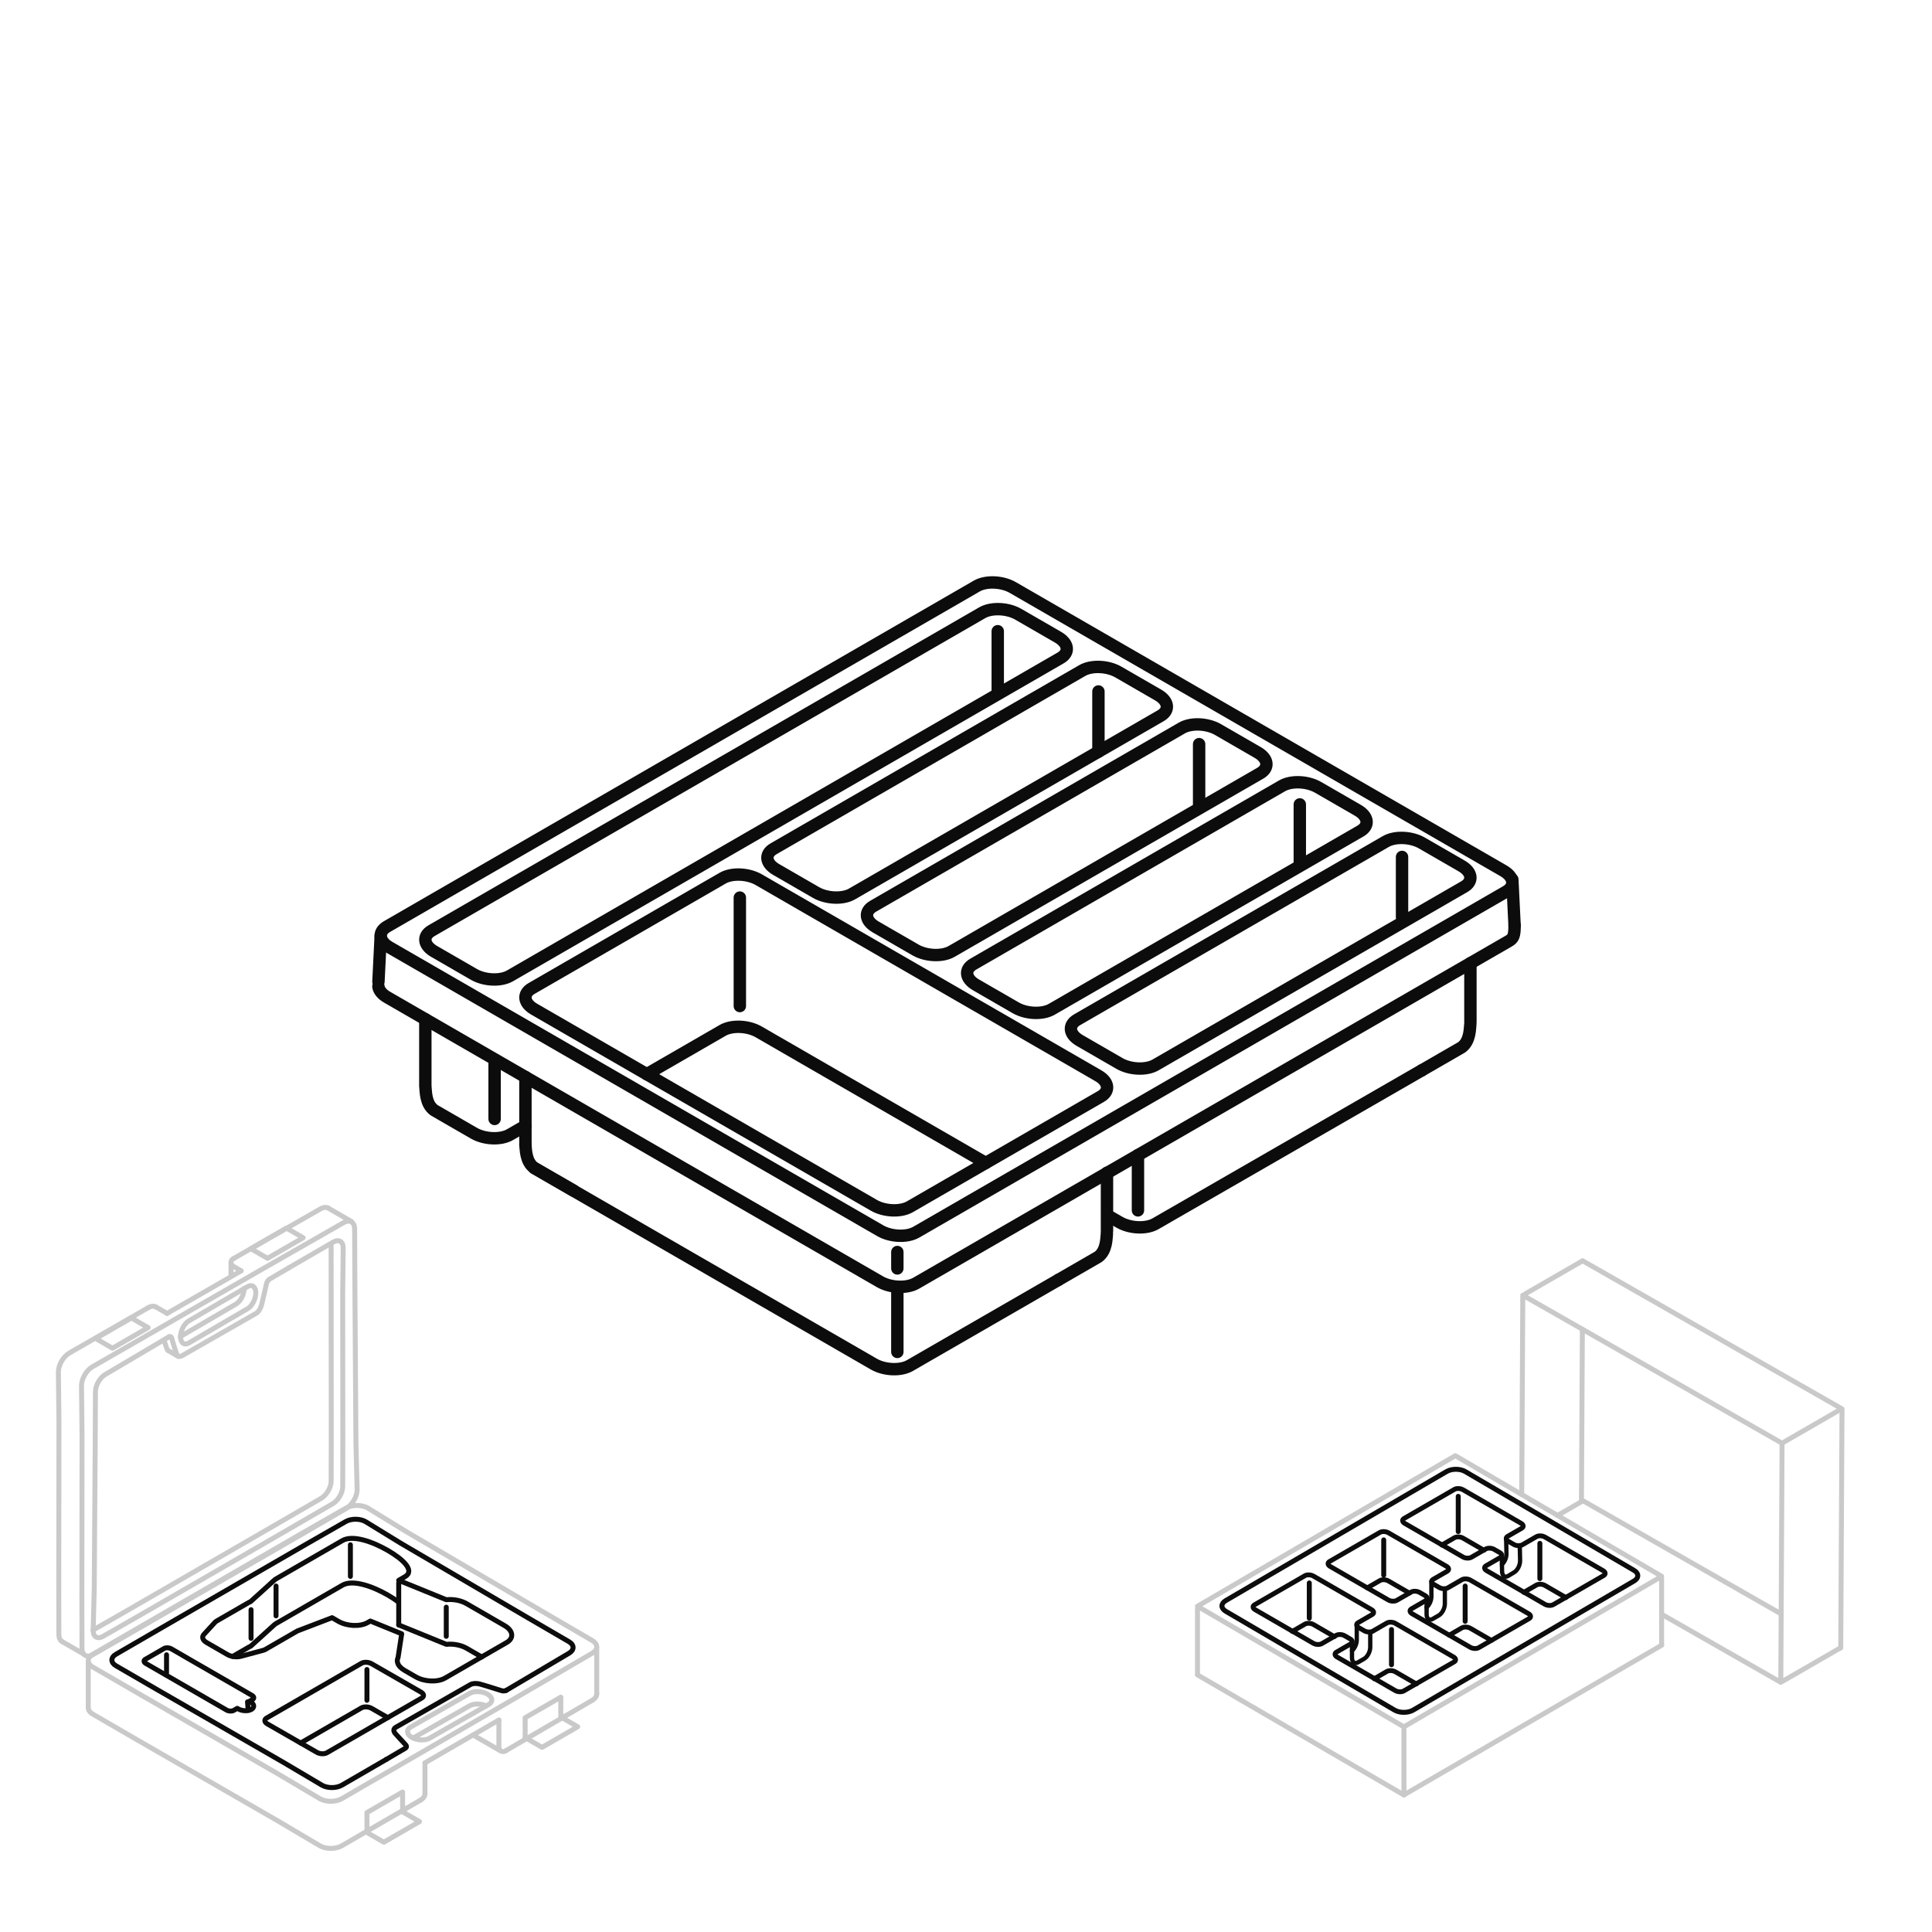 <?xml version="1.0" encoding="utf-8"?>
<!-- Generator: Adobe Illustrator 15.0.0, SVG Export Plug-In . SVG Version: 6.00 Build 0)  -->
<!DOCTYPE svg PUBLIC "-//W3C//DTD SVG 1.1//EN" "http://www.w3.org/Graphics/SVG/1.1/DTD/svg11.dtd">
<svg version="1.1" id="uebersicht" xmlns="http://www.w3.org/2000/svg" xmlns:xlink="http://www.w3.org/1999/xlink" x="0px" y="0px"
	 width="311.812px" height="311.812px" viewBox="0 0 311.812 311.812" enable-background="new 0 0 311.812 311.812"
	 xml:space="preserve">
<path fill="none" stroke="#0C0C0C" stroke-width="2" stroke-linecap="round" stroke-linejoin="round" stroke-miterlimit="10" d="
	M242.656,140.545c1.723,0.994,1.908,2.497,0.42,3.357l-95.2,54.963c-1.492,0.862-4.097,0.754-5.817-0.239l-79.191-45.722
	c-1.721-0.994-1.908-2.498-0.416-3.359l95.199-54.963c1.488-0.859,4.094-0.752,5.813,0.243L242.656,140.545z"/>
<path fill="none" stroke="#0C0C0C" stroke-width="2.008" stroke-linecap="round" stroke-linejoin="round" stroke-miterlimit="10" d="
	M244.443,149.35c0,1.693-0.182,2.112-0.994,2.561l-95.593,55.191c-1.498,0.865-4.114,0.757-5.844-0.24L62.494,160.95
	c-0.864-0.499-1.343-1.126-1.419-1.736"/>
<path fill="none" stroke="#0C0C0C" stroke-width="2" stroke-linecap="round" stroke-linejoin="round" stroke-miterlimit="10" d="
	M170.749,102.835c1.724,0.994,1.91,2.498,0.416,3.359l-88.864,51.307c-1.49,0.861-4.095,0.753-5.816-0.24l-6.412-3.703
	c-1.723-0.993-1.911-2.496-0.419-3.358l88.866-51.307c1.492-0.862,4.097-0.754,5.817,0.239L170.749,102.835z"/>
<path fill="none" stroke="#0C0C0C" stroke-width="2" stroke-linecap="round" stroke-linejoin="round" stroke-miterlimit="10" d="
	M186.903,112.161c1.723,0.993,1.908,2.499,0.418,3.359l-49.816,28.762c-1.489,0.86-4.096,0.752-5.815-0.241l-6.413-3.704
	c-1.722-0.992-1.909-2.497-0.418-3.356l49.814-28.762c1.492-0.861,4.097-0.754,5.818,0.24L186.903,112.161z"/>
<path fill="none" stroke="#0C0C0C" stroke-width="2" stroke-linecap="round" stroke-linejoin="round" stroke-miterlimit="10" d="
	M202.972,121.438c1.721,0.995,1.907,2.499,0.416,3.358l-49.814,28.762c-1.492,0.86-4.094,0.752-5.816-0.241l-6.413-3.702
	c-1.721-0.995-1.908-2.498-0.419-3.359l49.816-28.761c1.49-0.862,4.096-0.753,5.818,0.241L202.972,121.438z"/>
<path fill="none" stroke="#0C0C0C" stroke-width="2" stroke-linecap="round" stroke-linejoin="round" stroke-miterlimit="10" d="
	M219.143,130.773c1.721,0.995,1.905,2.499,0.414,3.358l-49.815,28.762c-1.49,0.86-4.094,0.753-5.816-0.241l-6.411-3.702
	c-1.722-0.994-1.91-2.497-0.418-3.358l49.814-28.761c1.492-0.86,4.098-0.754,5.82,0.24L219.143,130.773z"/>
<path fill="none" stroke="#0C0C0C" stroke-width="2" stroke-linecap="round" stroke-linejoin="round" stroke-miterlimit="10" d="
	M235.891,139.756c1.723,0.994,1.907,2.498,0.418,3.358l-49.817,28.763c-1.492,0.861-4.096,0.752-5.818-0.241l-6.411-3.703
	c-1.722-0.993-1.908-2.496-0.418-3.358l49.816-28.761c1.49-0.861,4.098-0.754,5.818,0.24L235.891,139.756z"/>
<path fill="none" stroke="#0C0C0C" stroke-width="2" stroke-linecap="round" stroke-linejoin="round" stroke-miterlimit="10" d="
	M177.251,173.61c1.724,0.995,1.908,2.499,0.418,3.358l-30.82,17.796c-1.492,0.861-4.1,0.754-5.819-0.24l-54.804-31.642
	c-1.724-0.993-1.907-2.497-0.417-3.357l30.823-17.796c1.489-0.861,4.095-0.752,5.815,0.241L177.251,173.61z"/>
<path fill="none" stroke="#0C0C0C" stroke-width="2" stroke-linecap="round" stroke-linejoin="round" stroke-miterlimit="10" d="
	M104.386,173.368l12.245-7.07c1.489-0.859,4.095-0.753,5.815,0.241l36.641,21.154"/>
<path fill="none" stroke="#0C0C0C" stroke-width="2" stroke-linecap="round" stroke-linejoin="round" stroke-miterlimit="10" d="
	M84.8,181.687l-2.499,1.443c-1.49,0.861-4.095,0.752-5.816-0.241l-6.412-3.703c-1.413-1.011-1.332-3.11-1.413-3.713"/>
<path fill="none" stroke="#0C0C0C" stroke-width="2" stroke-linecap="round" stroke-linejoin="round" stroke-miterlimit="10" d="
	M229.474,172.743l6.412-3.703c1.412-1.01,1.332-3.109,1.412-3.713"/>
<path fill="none" stroke="#0C0C0C" stroke-width="2" stroke-linecap="round" stroke-linejoin="round" stroke-miterlimit="10" d="
	M229.474,172.743l-42.982,24.763c-1.492,0.861-4.096,0.752-5.818-0.24l-1.849-1.068"/>
<path fill="none" stroke="#0C0C0C" stroke-width="2" stroke-linecap="round" stroke-linejoin="round" stroke-miterlimit="10" d="
	M170.818,206.566l-23.971,13.828c-1.492,0.86-4.1,0.754-5.819-0.24l-54.804-31.642"/>
<line fill="none" stroke="#0C0C0C" stroke-width="2" stroke-linecap="round" stroke-linejoin="round" stroke-miterlimit="10" x1="61.442" y1="151.044" x2="61.079" y2="158.445"/>
<line fill="none" stroke="#0C0C0C" stroke-width="2" stroke-linecap="round" stroke-linejoin="round" stroke-miterlimit="10" x1="244.08" y1="141.949" x2="244.443" y2="149.35"/>
<line fill="none" stroke="#0C0C0C" stroke-width="2" stroke-linecap="round" stroke-linejoin="round" stroke-miterlimit="10" x1="144.826" y1="202.068" x2="144.826" y2="204.716"/>
<line fill="none" stroke="#0C0C0C" stroke-width="2" stroke-linecap="round" stroke-linejoin="round" stroke-miterlimit="10" x1="144.826" y1="207.686" x2="144.826" y2="218.191"/>
<line fill="none" stroke="#0C0C0C" stroke-width="2" stroke-linecap="round" stroke-linejoin="round" stroke-miterlimit="10" x1="183.659" y1="186.43" x2="183.659" y2="195.347"/>
<line fill="none" stroke="#0C0C0C" stroke-width="2" stroke-linecap="round" stroke-linejoin="round" stroke-miterlimit="10" x1="79.826" y1="171.676" x2="79.826" y2="180.592"/>
<line fill="none" stroke="#0C0C0C" stroke-width="2" stroke-linecap="round" stroke-linejoin="round" stroke-miterlimit="10" x1="68.646" y1="175.084" x2="68.646" y2="164.501"/>
<line fill="none" stroke="#0C0C0C" stroke-width="2" stroke-linecap="round" stroke-linejoin="round" stroke-miterlimit="10" x1="237.315" y1="164.863" x2="237.315" y2="155.452"/>
<path fill="none" stroke="#0C0C0C" stroke-width="2" stroke-linecap="round" stroke-linejoin="round" stroke-miterlimit="10" d="
	M170.818,206.566l6.412-3.703c1.413-1.01,1.332-3.11,1.413-3.713"/>
<line fill="none" stroke="#0C0C0C" stroke-width="2" stroke-linecap="round" stroke-linejoin="round" stroke-miterlimit="10" x1="178.66" y1="198.687" x2="178.66" y2="189.275"/>
<line fill="none" stroke="#0C0C0C" stroke-width="2" stroke-linecap="round" stroke-linejoin="round" stroke-miterlimit="10" x1="84.801" y1="184.77" x2="84.801" y2="173.828"/>
<path fill="none" stroke="#0C0C0C" stroke-width="2" stroke-linecap="round" stroke-linejoin="round" stroke-miterlimit="10" d="
	M92.624,192.186l-6.412-3.703c-1.413-1.01-1.332-3.11-1.413-3.713"/>
<path fill="none" stroke="#0C0C0C" stroke-width="2" stroke-linecap="round" stroke-linejoin="round" stroke-miterlimit="10" d="
	M100.941,196.072"/>
<line fill="none" stroke="#0C0C0C" stroke-width="2" stroke-linecap="round" stroke-linejoin="round" stroke-miterlimit="10" x1="161.03" y1="101.871" x2="161.03" y2="111.598"/>
<line fill="none" stroke="#0C0C0C" stroke-width="2" stroke-linecap="round" stroke-linejoin="round" stroke-miterlimit="10" x1="177.28" y1="111.598" x2="177.28" y2="121.326"/>
<line fill="none" stroke="#0C0C0C" stroke-width="2" stroke-linecap="round" stroke-linejoin="round" stroke-miterlimit="10" x1="193.53" y1="120.098" x2="193.53" y2="129.826"/>
<line fill="none" stroke="#0C0C0C" stroke-width="2" stroke-linecap="round" stroke-linejoin="round" stroke-miterlimit="10" x1="209.78" y1="129.826" x2="209.78" y2="139.553"/>
<line fill="none" stroke="#0C0C0C" stroke-width="2" stroke-linecap="round" stroke-linejoin="round" stroke-miterlimit="10" x1="226.28" y1="138.303" x2="226.28" y2="148.031"/>
<line fill="none" stroke="#0C0C0C" stroke-width="2" stroke-linecap="round" stroke-linejoin="round" stroke-miterlimit="10" x1="119.405" y1="144.862" x2="119.405" y2="162.371"/>
<g>
	
		<path fill="none" stroke="#0C0C0C" stroke-width="0.777" stroke-linecap="round" stroke-linejoin="round" stroke-miterlimit="10" d="
		M223.235,262.29l-1.678,0.971c-0.352,0.201-0.965,0.177-1.368-0.059l-0.904-0.521c-0.404-0.233-0.449-0.589-0.098-0.79l1.679-0.97
		l0.595-0.345c0.353-0.202,0.309-0.555-0.098-0.789l-9.391-5.422c-0.405-0.233-1.018-0.259-1.367-0.057l-8.134,4.695
		c-0.352,0.202-0.308,0.557,0.099,0.789l9.391,5.422c0.405,0.234,1.018,0.26,1.367,0.058l0.635-0.366l1.68-0.969
		c0.351-0.202,0.963-0.177,1.366,0.057l0.904,0.522c0.404,0.232,0.449,0.587,0.1,0.789l-1.68,0.969l-0.635,0.367
		c-0.351,0.201-0.307,0.556,0.099,0.789l9.392,5.422c0.406,0.233,1.018,0.259,1.367,0.058l8.134-4.696
		c0.351-0.202,0.308-0.556-0.1-0.79l-9.391-5.422c-0.405-0.233-1.017-0.259-1.368-0.057L223.235,262.29z"/>
	
		<path fill="none" stroke="#0C0C0C" stroke-width="0.777" stroke-linecap="round" stroke-linejoin="round" stroke-miterlimit="10" d="
		M235.338,255.304l-1.679,0.969c-0.351,0.202-0.963,0.177-1.368-0.058l-0.903-0.521c-0.404-0.234-0.448-0.588-0.099-0.79l1.679-0.97
		l0.596-0.345c0.352-0.201,0.309-0.557-0.099-0.788l-9.391-5.424c-0.404-0.232-1.018-0.259-1.367-0.056l-8.133,4.695
		c-0.352,0.202-0.308,0.556,0.098,0.789l9.393,5.422c0.403,0.233,1.017,0.259,1.366,0.058l0.635-0.367l1.679-0.969
		c0.352-0.202,0.963-0.177,1.367,0.058l0.905,0.521c0.402,0.233,0.448,0.586,0.098,0.789l-1.679,0.969l-0.636,0.367
		c-0.351,0.202-0.306,0.555,0.1,0.789l9.392,5.422c0.405,0.234,1.019,0.26,1.367,0.059l8.133-4.696
		c0.352-0.202,0.309-0.558-0.099-0.79l-9.392-5.422c-0.403-0.233-1.017-0.26-1.366-0.058L235.338,255.304z"/>
	
		<path fill="none" stroke="#0C0C0C" stroke-width="0.777" stroke-linecap="round" stroke-linejoin="round" stroke-miterlimit="10" d="
		M247.371,248.354l-1.679,0.97c-0.352,0.202-0.963,0.177-1.367-0.057l-0.904-0.521c-0.404-0.233-0.447-0.588-0.098-0.79l1.679-0.969
		l0.597-0.345c0.351-0.202,0.307-0.557-0.099-0.789l-9.392-5.422c-0.404-0.234-1.019-0.26-1.368-0.058l-8.133,4.695
		c-0.351,0.202-0.308,0.556,0.099,0.79l9.393,5.421c0.403,0.234,1.017,0.26,1.365,0.058l0.637-0.366l1.678-0.97
		c0.351-0.202,0.963-0.177,1.367,0.058l0.903,0.521c0.404,0.233,0.449,0.587,0.1,0.789l-1.679,0.97l-0.636,0.366
		c-0.35,0.202-0.307,0.557,0.1,0.789l9.392,5.422c0.405,0.234,1.017,0.261,1.366,0.059l8.134-4.695
		c0.351-0.203,0.308-0.557-0.098-0.79l-9.393-5.423c-0.404-0.233-1.017-0.259-1.367-0.057L247.371,248.354z"/>
	<path fill="none" stroke="#0C0C0C" stroke-width="0.8" stroke-linecap="round" stroke-linejoin="round" stroke-miterlimit="10" d="
		M236.133,248.938"/>
	<path fill="none" stroke="#0C0C0C" stroke-width="0.8" stroke-linecap="round" stroke-linejoin="round" stroke-miterlimit="10" d="
		M214.956,261.165"/>
	<path fill="none" stroke="#0C0C0C" stroke-width="0.8" stroke-linecap="round" stroke-linejoin="round" stroke-miterlimit="10" d="
		M209.652,267.232"/>
	<path fill="none" stroke="#0C0C0C" stroke-width="0.8" stroke-linecap="round" stroke-linejoin="round" stroke-miterlimit="10" d="
		M209.904,267.4"/>
	<path fill="none" stroke="#0C0C0C" stroke-width="0.8" stroke-linecap="round" stroke-linejoin="round" stroke-miterlimit="10" d="
		M232.42,266.494"/>
	<path fill="none" stroke="#0C0C0C" stroke-width="0.8" stroke-linecap="round" stroke-linejoin="round" stroke-miterlimit="10" d="
		M249.924,262.364"/>
	
		<path fill="none" stroke="#0C0C0C" stroke-width="0.777" stroke-linecap="round" stroke-linejoin="round" stroke-miterlimit="10" d="
		M240.694,264.746l-3.395-1.958c-0.403-0.233-1.017-0.26-1.366-0.058l-0.597,0.345l-1.44,0.832"/>
	
		<path fill="none" stroke="#0C0C0C" stroke-width="0.777" stroke-linecap="round" stroke-linejoin="round" stroke-miterlimit="10" d="
		M227.468,257.11l-3.394-1.959c-0.404-0.234-1.018-0.26-1.367-0.059l-2.037,1.178"/>
	
		<path fill="none" stroke="#0C0C0C" stroke-width="0.777" stroke-linecap="round" stroke-linejoin="round" stroke-miterlimit="10" d="
		M252.729,257.835l-3.395-1.96c-0.404-0.232-1.018-0.259-1.368-0.057l-0.596,0.345l-1.439,0.832"/>
	
		<path fill="none" stroke="#0C0C0C" stroke-width="0.777" stroke-linecap="round" stroke-linejoin="round" stroke-miterlimit="10" d="
		M239.501,250.198l-3.393-1.96c-0.405-0.233-1.019-0.259-1.368-0.056l-2.036,1.176"/>
	<g>
		
			<path fill="none" stroke="#0C0C0C" stroke-width="0.777" stroke-linecap="round" stroke-linejoin="round" stroke-miterlimit="10" d="
			M228.593,271.778l-3.394-1.959c-0.405-0.234-1.018-0.26-1.368-0.058l-0.596,0.345l-1.44,0.832"/>
		
			<path fill="none" stroke="#0C0C0C" stroke-width="0.777" stroke-linecap="round" stroke-linejoin="round" stroke-miterlimit="10" d="
			M215.365,264.142l-3.393-1.959c-0.405-0.234-1.019-0.26-1.368-0.058l-2.037,1.176"/>
	</g>
	
		<line fill="none" stroke="#0C0C0C" stroke-width="0.8" stroke-linecap="round" stroke-linejoin="round" stroke-miterlimit="10" x1="235.35" y1="241.498" x2="235.35" y2="247.187"/>
	
		<line fill="none" stroke="#0C0C0C" stroke-width="0.8" stroke-linecap="round" stroke-linejoin="round" stroke-miterlimit="10" x1="223.323" y1="248.529" x2="223.323" y2="254.219"/>
	
		<line fill="none" stroke="#0C0C0C" stroke-width="0.8" stroke-linecap="round" stroke-linejoin="round" stroke-miterlimit="10" x1="211.311" y1="255.476" x2="211.311" y2="261.165"/>
	
		<line fill="none" stroke="#0C0C0C" stroke-width="0.8" stroke-linecap="round" stroke-linejoin="round" stroke-miterlimit="10" x1="224.578" y1="262.991" x2="224.578" y2="268.679"/>
	
		<line fill="none" stroke="#0C0C0C" stroke-width="0.8" stroke-linecap="round" stroke-linejoin="round" stroke-miterlimit="10" x1="236.469" y1="255.979" x2="236.469" y2="261.668"/>
	
		<line fill="none" stroke="#0C0C0C" stroke-width="0.8" stroke-linecap="round" stroke-linejoin="round" stroke-miterlimit="10" x1="248.523" y1="249.089" x2="248.523" y2="254.776"/>
	
		<path fill="none" stroke="#0C0C0C" stroke-width="0.693" stroke-linecap="round" stroke-linejoin="round" stroke-miterlimit="10" d="
		M221.148,263.383v2.456c0,0.725-0.44,1.563-0.981,1.876l-0.984,0.569c-0.541,0.312-0.981-0.02-0.981-0.743v-2.409"/>
	
		<path fill="none" stroke="#0C0C0C" stroke-width="0.693" stroke-linecap="round" stroke-linejoin="round" stroke-miterlimit="10" d="
		M218.973,262.237v2.456c0,0.628-0.331,1.343-0.771,1.726"/>
	
		<path fill="none" stroke="#0C0C0C" stroke-width="0.693" stroke-linecap="round" stroke-linejoin="round" stroke-miterlimit="10" d="
		M233.19,256.384v2.456c0,0.725-0.439,1.563-0.981,1.877l-0.984,0.567c-0.541,0.313-0.981-0.019-0.981-0.742v-2.41"/>
	
		<path fill="none" stroke="#0C0C0C" stroke-width="0.693" stroke-linecap="round" stroke-linejoin="round" stroke-miterlimit="10" d="
		M231.016,255.238v2.456c0,0.628-0.332,1.343-0.772,1.727"/>
	
		<path fill="none" stroke="#0C0C0C" stroke-width="0.693" stroke-linecap="round" stroke-linejoin="round" stroke-miterlimit="10" d="
		M245.279,249.397l0.054,2.456c0.018,0.724-0.403,1.571-0.938,1.896l-0.973,0.59c-0.534,0.325-0.981,0.002-0.998-0.721l-0.053-2.409
		"/>
	
		<path fill="none" stroke="#0C0C0C" stroke-width="0.693" stroke-linecap="round" stroke-linejoin="round" stroke-miterlimit="10" d="
		M243.079,248.301l0.054,2.456c0.016,0.627-0.301,1.35-0.732,1.742"/>
	
		<polygon fill="none" stroke="#C9C9C9" stroke-width="0.8" stroke-linecap="round" stroke-linejoin="round" stroke-miterlimit="10" points="
		268.188,254.408 226.574,278.702 193.265,259.236 234.878,234.941 	"/>
	
		<polyline fill="none" stroke="#C9C9C9" stroke-width="0.8" stroke-linecap="round" stroke-linejoin="round" stroke-miterlimit="10" points="
		268.188,265.523 226.574,289.691 193.265,270.311 	"/>
	
		<line fill="none" stroke="#C9C9C9" stroke-width="0.8" stroke-linecap="round" stroke-linejoin="round" stroke-miterlimit="10" x1="193.265" y1="259.636" x2="193.265" y2="270.26"/>
	
		<line fill="none" stroke="#C9C9C9" stroke-width="0.8" stroke-linecap="round" stroke-linejoin="round" stroke-miterlimit="10" x1="226.587" y1="279.12" x2="226.587" y2="289.691"/>
	
		<line fill="none" stroke="#C9C9C9" stroke-width="0.8" stroke-linecap="round" stroke-linejoin="round" stroke-miterlimit="10" x1="268.174" y1="254.858" x2="268.174" y2="265.482"/>
	<path fill="none" stroke="#0C0C0C" stroke-width="0.8" stroke-linecap="round" stroke-linejoin="round" stroke-miterlimit="10" d="
		M263.706,253.438c0.826,0.479,0.826,1.255,0,1.732l-35.64,20.832c-0.825,0.479-2.164,0.479-2.989,0l-27.241-15.948
		c-0.826-0.479-0.826-1.255,0-1.733l35.64-20.829c0.826-0.479,2.164-0.479,2.989,0L263.706,253.438z"/>
	
		<polyline fill="none" stroke="#C9C9C9" stroke-width="0.8" stroke-linecap="round" stroke-linejoin="round" stroke-miterlimit="10" points="
		245.598,241.206 245.768,209.041 287.614,232.932 287.41,271.513 268.176,260.53 	"/>
	
		<polyline fill="none" stroke="#C9C9C9" stroke-width="0.8" stroke-linecap="round" stroke-linejoin="round" stroke-miterlimit="10" points="
		255.441,203.493 297.287,227.384 297.084,265.965 	"/>
	
		<polyline fill="none" stroke="#C9C9C9" stroke-width="0.8" stroke-linecap="round" stroke-linejoin="round" stroke-miterlimit="10" points="
		287.468,260.475 255.238,242.073 255.383,214.53 	"/>
	
		<line fill="none" stroke="#C9C9C9" stroke-width="0.8" stroke-linecap="round" stroke-linejoin="round" stroke-miterlimit="10" x1="287.757" y1="271.312" x2="296.957" y2="266.001"/>
	
		<line fill="none" stroke="#C9C9C9" stroke-width="0.8" stroke-linecap="round" stroke-linejoin="round" stroke-miterlimit="10" x1="287.969" y1="232.712" x2="297.125" y2="227.426"/>
	
		<line fill="none" stroke="#C9C9C9" stroke-width="0.8" stroke-linecap="round" stroke-linejoin="round" stroke-miterlimit="10" x1="251.378" y1="244.584" x2="255.344" y2="242.296"/>
	
		<line fill="none" stroke="#C9C9C9" stroke-width="0.8" stroke-linecap="round" stroke-linejoin="round" stroke-miterlimit="10" x1="246.164" y1="208.827" x2="255.365" y2="203.516"/>
</g>
<g>
	<path fill="none" stroke="#0C0C0C" stroke-width="0.8" stroke-linecap="round" stroke-linejoin="round" stroke-miterlimit="10" d="
		M81.7,272.817c0,0-0.311,0.195-0.811,0.025c-0.214-0.071-3.283-1.026-3.555-1.078c-0.547-0.104-1.047-0.093-1.438,0.133l-12,6.868
		c-0.438,0.252-0.398,0.603-0.148,0.959c0.084,0.118,1.396,1.525,1.719,1.873c0.331,0.353-0.047,0.556-0.047,0.556l-3.071,1.804"/>
	<path fill="none" stroke="#0C0C0C" stroke-width="0.8" stroke-linecap="round" stroke-linejoin="round" stroke-miterlimit="10" d="
		M58.056,258.015"/>
	<path fill="none" stroke="#0C0C0C" stroke-width="0.8" stroke-linecap="round" stroke-linejoin="round" stroke-miterlimit="10" d="
		M36.878,270.24"/>
	<path fill="none" stroke="#0C0C0C" stroke-width="0.8" stroke-linecap="round" stroke-linejoin="round" stroke-miterlimit="10" d="
		M40.422,274.653c0.635,0.365,0.702,0.918,0.154,1.235c-0.55,0.315-1.508,0.275-2.142-0.09l-0.145-0.082l-0.574,0.331
		c-0.291,0.168-0.801,0.147-1.137-0.048l-13.05-7.533c-0.337-0.193-0.374-0.487-0.082-0.656l3.042-1.757
		c0.292-0.168,0.801-0.146,1.139,0.048l13.05,7.532c0.336,0.195,0.372,0.489,0.081,0.657l-0.481,0.279L40.422,274.653z"/>
	<path fill="none" stroke="#0C0C0C" stroke-width="0.8" stroke-linecap="round" stroke-linejoin="round" stroke-miterlimit="10" d="
		M67.957,273.106c0.481,0.275,0.534,0.697,0.118,0.937l-15.312,8.841c-0.416,0.239-1.145,0.21-1.623-0.067l-7.999-4.596
		c-0.479-0.277-0.533-0.697-0.116-0.938l15.311-8.839c0.415-0.241,1.144-0.21,1.624,0.066L67.957,273.106z"/>
	<path fill="none" stroke="#0C0C0C" stroke-width="0.8" stroke-linecap="round" stroke-linejoin="round" stroke-miterlimit="10" d="
		M52.138,289.219"/>
	<path fill="none" stroke="#0C0C0C" stroke-width="0.8" stroke-linecap="round" stroke-linejoin="round" stroke-miterlimit="10" d="
		M55.053,289.219"/>
	<path fill="none" stroke="#0C0C0C" stroke-width="0.8" stroke-linecap="round" stroke-linejoin="round" stroke-miterlimit="10" d="
		M81.648,273.407"/>
	<path fill="none" stroke="#0C0C0C" stroke-width="0.8" stroke-linecap="round" stroke-linejoin="round" stroke-miterlimit="10" d="
		M65.735,282.153"/>
	<path fill="none" stroke="#0C0C0C" stroke-width="0.8" stroke-linecap="round" stroke-linejoin="round" stroke-miterlimit="10" d="
		M76.616,272.438"/>
	<path fill="none" stroke="#0C0C0C" stroke-width="0.8" stroke-linecap="round" stroke-linejoin="round" stroke-miterlimit="10" d="
		M63.821,294.702"/>
	<path fill="none" stroke="#0C0C0C" stroke-width="0.8" stroke-linecap="round" stroke-linejoin="round" stroke-miterlimit="10" d="
		M63.821,294.702"/>
	<path fill="none" stroke="#0C0C0C" stroke-width="0.8" stroke-linecap="round" stroke-linejoin="round" stroke-miterlimit="10" d="
		M30.393,287.243"/>
	<path fill="none" stroke="#0C0C0C" stroke-width="0.8" stroke-linecap="round" stroke-linejoin="round" stroke-miterlimit="10" d="
		M31.575,276.308"/>
	<path fill="none" stroke="#0C0C0C" stroke-width="0.8" stroke-linecap="round" stroke-linejoin="round" stroke-miterlimit="10" d="
		M31.826,276.476"/>
	<path fill="none" stroke="#0C0C0C" stroke-width="0.8" stroke-linecap="round" stroke-linejoin="round" stroke-miterlimit="10" d="
		M62.35,283.957l-7.175,4.16c-0.889,0.515-2.327,0.515-3.217,0l-6.229-3.688l-20.576-11.853l-6.429-3.728
		c-0.889-0.517-0.889-1.352,0-1.865l7.424-4.306l23.292-13.464l6.338-3.631c0.888-0.516,2.328-0.516,3.216,0l5.642,3.461
		l20.359,11.937l6.831,3.983c0.888,0.516,0.888,1.351,0,1.864L81.7,272.817"/>
	<path fill="none" stroke="#0C0C0C" stroke-width="0.8" stroke-linecap="round" stroke-linejoin="round" stroke-miterlimit="10" d="
		M54.343,275.57"/>
	
		<line fill="none" stroke="#0C0C0C" stroke-width="0.8" stroke-linecap="round" stroke-linejoin="round" stroke-miterlimit="10" x1="39.949" y1="274.669" x2="40.052" y2="276.027"/>
	
		<line fill="none" stroke="#0C0C0C" stroke-width="0.8" stroke-linecap="round" stroke-linejoin="round" stroke-miterlimit="10" x1="26.877" y1="267.07" x2="26.877" y2="269.988"/>
	
		<line fill="none" stroke="#0C0C0C" stroke-width="0.8" stroke-linecap="round" stroke-linejoin="round" stroke-miterlimit="10" x1="59.221" y1="269.448" x2="59.221" y2="274.418"/>
	<path fill="none" stroke="#C9C9C9" stroke-width="0.8" stroke-linecap="round" stroke-linejoin="round" stroke-miterlimit="10" d="
		M63.074,285.705l-7.908,4.588c-0.979,0.567-2.566,0.567-3.547,0l-6.869-4.067l-22.686-13.067l-7.088-4.109
		c-0.979-0.567-0.979-1.488,0-2.057l8.186-4.747l25.68-14.844l6.988-4.003c0.979-0.569,2.566-0.569,3.546,0l6.22,3.815
		l22.447,13.158l7.531,4.395c0.979,0.566,0.979,1.487,0,2.056l-12.827,7.484L63.074,285.705z"/>
	<path fill="none" stroke="#C9C9C9" stroke-width="0.8" stroke-linecap="round" stroke-linejoin="round" stroke-miterlimit="10" d="
		M67.85,290.539l-4.775,2.768l-7.908,4.587c-0.979,0.566-2.566,0.566-3.547,0l-6.869-4.067L22.065,280.76l-7.088-4.11
		c-0.489-0.283-0.734-0.656-0.734-1.028"/>
	<path fill="none" stroke="#C9C9C9" stroke-width="0.8" stroke-linecap="round" stroke-linejoin="round" stroke-miterlimit="10" d="
		M96.309,273.394c0,0.372-0.244,0.744-0.734,1.027l-12.827,7.484l-1.063,0.617"/>
	
		<line fill="none" stroke="#C9C9C9" stroke-width="0.8" stroke-linecap="round" stroke-linejoin="round" stroke-miterlimit="10" x1="14.242" y1="275.619" x2="14.242" y2="268.272"/>
	
		<line fill="none" stroke="#C9C9C9" stroke-width="0.8" stroke-linecap="round" stroke-linejoin="round" stroke-miterlimit="10" x1="96.309" y1="273.394" x2="96.309" y2="265.94"/>
	<path fill="none" stroke="#C9C9C9" stroke-width="0.8" stroke-linecap="round" stroke-linejoin="round" stroke-miterlimit="10" d="
		M68.584,289.51c0,0.372-0.245,0.744-0.733,1.028"/>
	
		<line fill="none" stroke="#C9C9C9" stroke-width="0.8" stroke-linecap="round" stroke-linejoin="round" stroke-miterlimit="10" x1="68.584" y1="289.51" x2="68.584" y2="284.53"/>
	<path fill="none" stroke="#C9C9C9" stroke-width="0.8" stroke-linecap="round" stroke-linejoin="round" stroke-miterlimit="10" d="
		M80.514,282.087c0,0.372,0.584,0.882,1.169,0.438"/>
	
		<line fill="none" stroke="#C9C9C9" stroke-width="0.8" stroke-linecap="round" stroke-linejoin="round" stroke-miterlimit="10" x1="80.514" y1="282.087" x2="80.514" y2="277.601"/>
	<path fill="none" stroke="#C9C9C9" stroke-width="0.8" stroke-linecap="round" stroke-linejoin="round" stroke-miterlimit="10" d="
		M78.673,273.423c0.854,0.492,0.944,1.236,0.207,1.662l-9.528,5.44c-0.738,0.427-2.028,0.373-2.88-0.119l0,0
		c-0.854-0.492-0.945-1.237-0.207-1.663l9.528-5.439C76.531,272.877,77.82,272.931,78.673,273.423L78.673,273.423z"/>
	
		<line fill="none" stroke="#C9C9C9" stroke-width="0.8" stroke-linecap="round" stroke-linejoin="round" stroke-miterlimit="10" x1="80.514" y1="277.601" x2="68.578" y2="284.517"/>
	<path fill="none" stroke="#C9C9C9" stroke-width="0.8" stroke-linecap="round" stroke-linejoin="round" stroke-miterlimit="10" d="
		M22.85,216.033l-7.928,4.556c-0.98,0.564-1.774,1.938-1.772,3.071l0.089,7.982l-0.027,26.181l0.017,8.192
		c0.002,1.132,0.801,1.593,1.781,1.027l8.203-4.715l25.694-14.817l6.961-4.051c0.982-0.562,1.776-1.938,1.773-3.07l-0.195-7.293
		l-0.173-26.021l-0.038-8.719c-0.003-1.132-0.8-1.593-1.781-1.028l-12.896,7.366L22.85,216.033z"/>
	<path fill="none" stroke="#C9C9C9" stroke-width="0.8" stroke-linecap="round" stroke-linejoin="round" stroke-miterlimit="10" d="
		M23.907,211.058l-4.784,2.752l-7.927,4.556c-0.981,0.564-1.775,1.938-1.773,3.071l0.09,7.981L9.484,255.6l0.017,8.191
		c0.001,0.566,0.2,0.964,0.522,1.15"/>
	<path fill="none" stroke="#C9C9C9" stroke-width="0.8" stroke-linecap="round" stroke-linejoin="round" stroke-miterlimit="10" d="
		M52.985,194.983c-0.323-0.187-0.769-0.16-1.259,0.122l-12.896,7.366l-1.066,0.612"/>
	
		<line fill="none" stroke="#C9C9C9" stroke-width="0.8" stroke-linecap="round" stroke-linejoin="round" stroke-miterlimit="10" x1="10.023" y1="264.942" x2="13.508" y2="266.954"/>
	
		<line fill="none" stroke="#C9C9C9" stroke-width="0.8" stroke-linecap="round" stroke-linejoin="round" stroke-miterlimit="10" x1="52.985" y1="194.983" x2="56.73" y2="197.146"/>
	<path fill="none" stroke="#C9C9C9" stroke-width="0.8" stroke-linecap="round" stroke-linejoin="round" stroke-miterlimit="10" d="
		M25.165,210.936c-0.322-0.188-0.768-0.16-1.258,0.122"/>
	
		<line fill="none" stroke="#C9C9C9" stroke-width="0.8" stroke-linecap="round" stroke-linejoin="round" stroke-miterlimit="10" x1="25.165" y1="210.936" x2="26.966" y2="211.976"/>
	<path fill="none" stroke="#C9C9C9" stroke-width="0.8" stroke-linecap="round" stroke-linejoin="round" stroke-miterlimit="10" d="
		M37.559,204.315c-0.322-0.188-0.472-0.946,0.206-1.23"/>
	
		<line fill="none" stroke="#C9C9C9" stroke-width="0.8" stroke-linecap="round" stroke-linejoin="round" stroke-miterlimit="10" x1="37.559" y1="204.315" x2="38.923" y2="205.103"/>
	<path fill="none" stroke="#C9C9C9" stroke-width="0.8" stroke-linecap="round" stroke-linejoin="round" stroke-miterlimit="10" d="
		M41.286,208.666c0-0.983-0.599-1.437-1.336-1.011l-9.477,5.532c-0.738,0.426-1.337,1.568-1.337,2.554l0,0
		c0,0.984,0.599,1.438,1.337,1.011l9.477-5.531C40.688,210.793,41.287,209.65,41.286,208.666L41.286,208.666z"/>
	<path fill="none" stroke="#C9C9C9" stroke-width="0.8" stroke-linecap="round" stroke-linejoin="round" stroke-miterlimit="10" d="
		M29.115,215.706l8.965-5.233c0.738-0.427,1.337-1.569,1.337-2.555l0,0"/>
	
		<line fill="none" stroke="#C9C9C9" stroke-width="0.8" stroke-linecap="round" stroke-linejoin="round" stroke-miterlimit="10" x1="38.921" y1="205.104" x2="26.963" y2="211.982"/>
	
		<line fill="none" stroke="#C9C9C9" stroke-width="0.8" stroke-linecap="round" stroke-linejoin="round" stroke-miterlimit="10" x1="80.794" y1="282.585" x2="76.345" y2="280.017"/>
	
		<line fill="none" stroke="#C9C9C9" stroke-width="0.8" stroke-linecap="round" stroke-linejoin="round" stroke-miterlimit="10" x1="37.287" y1="203.7" x2="37.287" y2="205.72"/>
	
		<polyline fill="none" stroke="#C9C9C9" stroke-width="0.8" stroke-linecap="round" stroke-linejoin="round" stroke-miterlimit="10" points="
		65.003,292.439 67.704,293.998 61.949,297.321 59.248,295.762 	"/>
	
		<polyline fill="none" stroke="#C9C9C9" stroke-width="0.8" stroke-linecap="round" stroke-linejoin="round" stroke-miterlimit="10" points="
		59.221,295.66 59.221,292.541 64.976,289.219 64.976,292.337 	"/>
	
		<polyline fill="none" stroke="#C9C9C9" stroke-width="0.8" stroke-linecap="round" stroke-linejoin="round" stroke-miterlimit="10" points="
		90.537,277.128 93.238,278.687 87.482,282.01 84.781,280.45 	"/>
	
		<polygon fill="none" stroke="#C9C9C9" stroke-width="0.8" stroke-linecap="round" stroke-linejoin="round" stroke-miterlimit="10" points="
		23.907,214.269 18.152,217.592 15.451,216.032 21.206,212.71 	"/>
	
		<polygon fill="none" stroke="#C9C9C9" stroke-width="0.8" stroke-linecap="round" stroke-linejoin="round" stroke-miterlimit="10" points="
		48.932,199.763 43.177,203.085 40.476,201.526 46.23,198.203 	"/>
	
		<polyline fill="none" stroke="#C9C9C9" stroke-width="0.8" stroke-linecap="round" stroke-linejoin="round" stroke-miterlimit="10" points="
		84.754,280.349 84.754,277.229 90.51,273.907 90.51,277.025 	"/>
	<g>
		
			<path fill="none" stroke="#C9C9C9" stroke-width="0.8" stroke-linecap="round" stroke-linejoin="round" stroke-miterlimit="10" d="
			M27.268,215.756c0,0,0.324-0.203,0.428,0.194c0.045,0.169,0.753,2.488,0.843,2.645c0.186,0.312,0.443,0.44,0.833,0.217
			l11.949-6.838c0.438-0.252,0.721-0.79,0.904-1.396c0.061-0.202,0.624-2.69,0.763-3.306c0.141-0.625,0.505-0.82,0.505-0.82
			l3.098-1.818"/>
		
			<path fill="none" stroke="#C9C9C9" stroke-width="0.8" stroke-linecap="round" stroke-linejoin="round" stroke-miterlimit="10" d="
			M46.59,204.632l7.19-4.17c0.89-0.516,1.609-0.1,1.608,0.931l-0.08,7.332l0.022,23.717l-0.015,7.448
			c-0.001,1.027-0.726,2.281-1.614,2.798l-7.44,4.314l-23.306,13.471l-6.312,3.617c-0.892,0.518-1.61,0.102-1.608-0.929l0.178-6.821
			l0.156-23.779l0.035-7.948c0.002-1.028,0.725-2.281,1.615-2.797l10.248-6.06"/>
	</g>
	<g>
		
			<path fill="none" stroke="#C9C9C9" stroke-width="0.8" stroke-linecap="round" stroke-linejoin="round" stroke-miterlimit="10" d="
			M53.438,200.819l0.023,30.756l-0.016,7.447c-0.001,1.029-0.725,2.282-1.614,2.798l-7.439,4.315l-23.306,13.471l-6.091,3.489"/>
	</g>
	
		<line fill="none" stroke="#C9C9C9" stroke-width="0.8" stroke-linecap="round" stroke-linejoin="round" stroke-miterlimit="10" x1="27.167" y1="217.979" x2="28.783" y2="218.924"/>
	<path fill="none" stroke="#C9C9C9" stroke-width="0.8" stroke-linecap="round" stroke-linejoin="round" stroke-miterlimit="10" d="
		M26.475,216.276c0.207,0.664,0.434,1.375,0.481,1.458c0.062,0.104,0.131,0.188,0.21,0.245"/>
	<path fill="none" stroke="#C9C9C9" stroke-width="0.8" stroke-linecap="round" stroke-linejoin="round" stroke-miterlimit="10" d="
		M78.673,275.423"/>
	<path fill="none" stroke="#C9C9C9" stroke-width="0.8" stroke-linecap="round" stroke-linejoin="round" stroke-miterlimit="10" d="
		M66.673,280.511l9.12-5.208c0.683-0.395,1.835-0.379,2.679,0.015"/>
	<path fill="none" stroke="#0C0C0C" stroke-width="0.8" stroke-linecap="round" stroke-linejoin="round" stroke-miterlimit="10" d="
		M48.52,281.31l9.815-5.666c0.415-0.241,1.144-0.21,1.624,0.065l2.622,1.506"/>
	<g>
		
			<path fill="none" stroke="#0C0C0C" stroke-width="0.8" stroke-linecap="round" stroke-linejoin="round" stroke-miterlimit="10" d="
			M81.776,265.09l-9.944,5.74c-1.209,0.699-3.33,0.611-4.728-0.196l-1.832-1.057c-0.566-0.328-0.944-0.731-1.09-1.172
			c-0.003-0.01-0.007-0.021-0.01-0.029c-0.09-0.293-0.063-0.582,0.07-0.848l0.589-3.843l-5.06-2.06l-0.426,0.245
			c-1.209,0.699-3.33,0.611-4.729-0.195l-1.02-0.59l-5.6,2.142l-5.134,2.964c-0.124,0.071-0.27,0.13-0.431,0.174l-3.549,0.951
			c-0.688,0.185-1.57,0.07-2.182-0.282l-3.35-1.934c-0.636-0.366-0.82-0.9-0.453-1.302l1.799-1.962
			c0.07-0.077,0.159-0.146,0.265-0.208l5.239-3.023c0.077-0.045,0.161-0.084,0.25-0.116l3.859-3.497
			c0.059-0.054,0.127-0.103,0.203-0.146l10.738-6.199c1.692-0.979,4.903,0.181,7.346,1.59c2.44,1.41,4.446,3.264,2.755,4.241
			l-1.006,0.58l7.685,3.129c1.092-0.121,2.342,0.099,3.268,0.634l4.232,2.443c0.011,0.006,0.022,0.013,0.033,0.02
			c0.012,0.007,0.022,0.013,0.035,0.02l1.832,1.059C82.834,263.166,82.986,264.391,81.776,265.09z"/>
	</g>
	
		<line fill="none" stroke="#0C0C0C" stroke-width="0.8" stroke-linecap="round" stroke-linejoin="round" stroke-miterlimit="10" x1="56.551" y1="249.319" x2="56.551" y2="254.419"/>
	
		<line fill="none" stroke="#0C0C0C" stroke-width="0.8" stroke-linecap="round" stroke-linejoin="round" stroke-miterlimit="10" x1="72.024" y1="259.386" x2="72.024" y2="264.09"/>
	
		<line fill="none" stroke="#0C0C0C" stroke-width="0.8" stroke-linecap="round" stroke-linejoin="round" stroke-miterlimit="10" x1="44.551" y1="255.978" x2="44.551" y2="260.786"/>
	
		<line fill="none" stroke="#0C0C0C" stroke-width="0.8" stroke-linecap="round" stroke-linejoin="round" stroke-miterlimit="10" x1="40.517" y1="259.792" x2="40.517" y2="264.419"/>
	
		<line fill="none" stroke="#0C0C0C" stroke-width="0.8" stroke-linecap="round" stroke-linejoin="round" stroke-miterlimit="10" x1="64.351" y1="255.464" x2="64.351" y2="262.257"/>
	<g>
		
			<path fill="none" stroke="#0C0C0C" stroke-width="0.8" stroke-linecap="round" stroke-linejoin="round" stroke-miterlimit="10" d="
			M64.353,262.257l7.685,3.13c1.092-0.121,2.342,0.099,3.269,0.633l2.432,1.403 M37.551,267.339l2.656-1.532
			c0.077-0.045,0.161-0.084,0.25-0.117l3.859-3.496c0.059-0.054,0.127-0.104,0.203-0.147l10.738-6.199
			c1.692-0.978,4.903,0.182,7.346,1.591c0.609,0.353,1.192,0.732,1.697,1.12"/>
	</g>
</g>
</svg>
